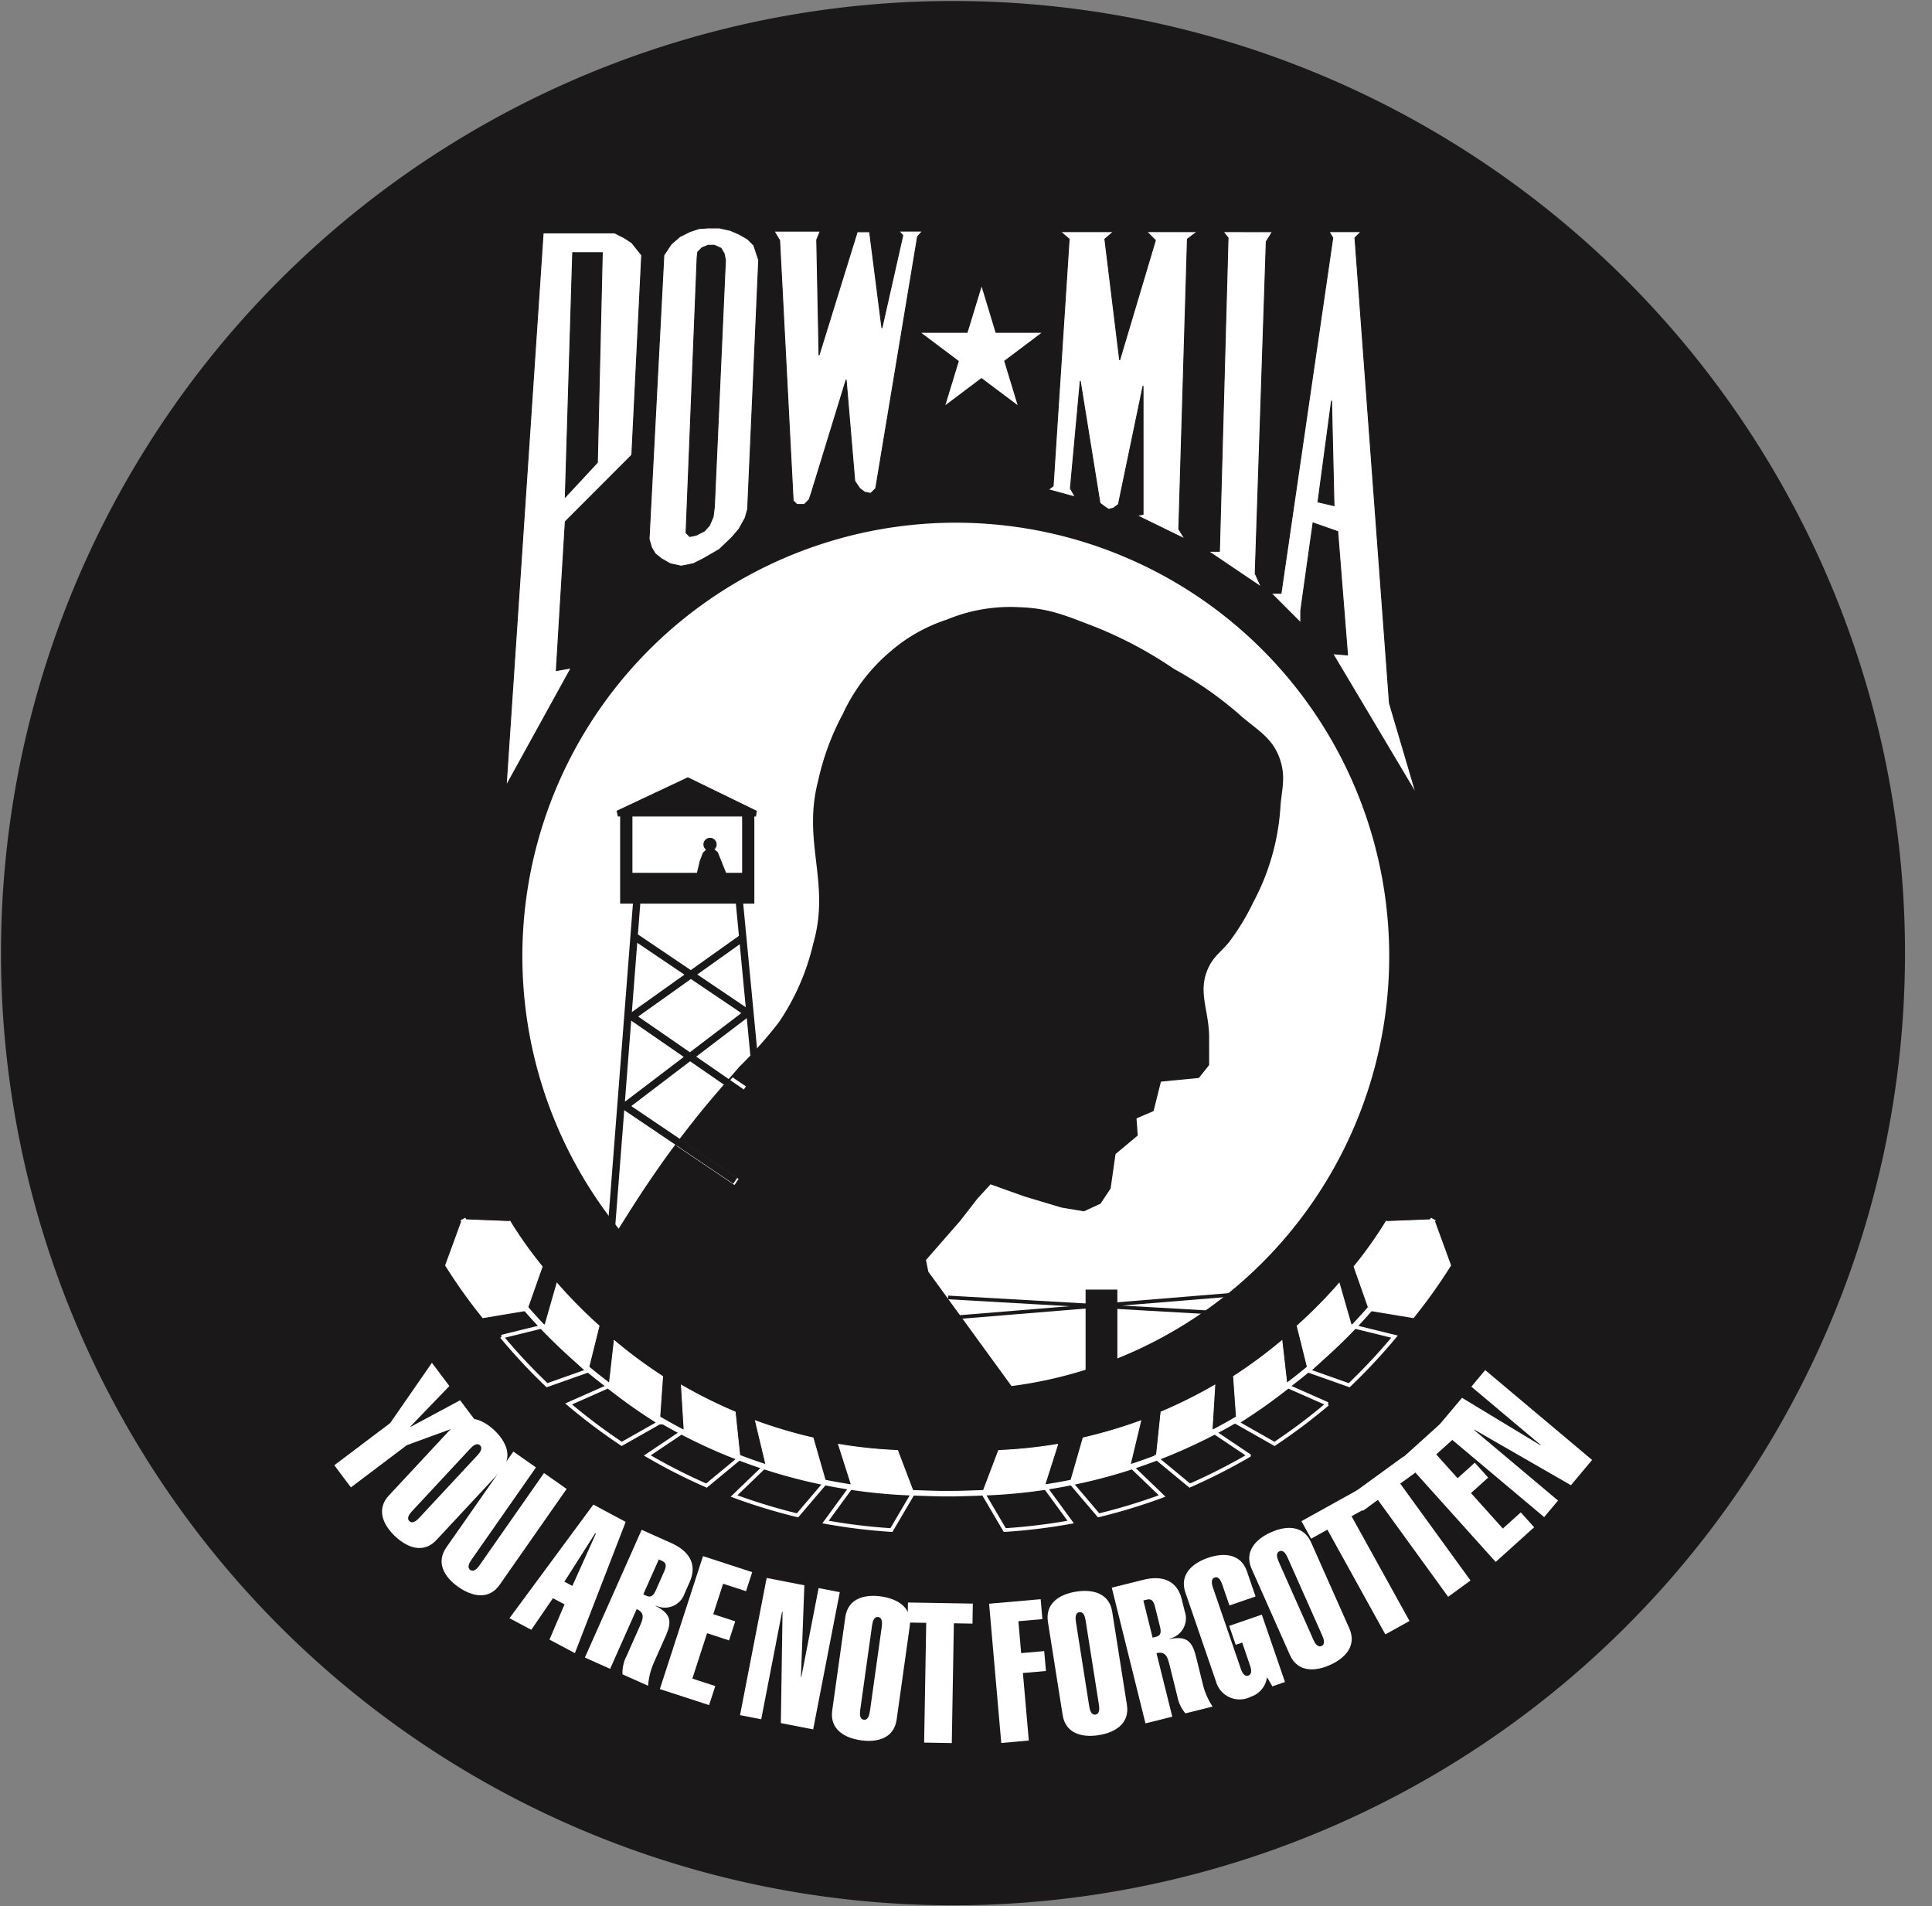 <?xml version="1.0" encoding="UTF-8"?> <svg xmlns="http://www.w3.org/2000/svg" xmlns:xlink="http://www.w3.org/1999/xlink" id="Group_63" data-name="Group 63" width="174.634" height="172.285" viewBox="0 0 174.634 172.285"><rect x="0" y="0" width="174.634" height="172.285" fill="#808080" stroke="none"/><defs><clipPath id="clip-path"><rect id="Rectangle_51" data-name="Rectangle 51" width="174.634" height="172.285" fill="none"></rect></clipPath><clipPath id="clip-path-2"><path id="Path_164" data-name="Path 164" d="M2.263,86.051A85.79,85.79,0,1,0,88.053.261a85.789,85.789,0,0,0-85.79,85.79" transform="translate(-2.263 -0.261)" fill="none"></path></clipPath></defs><g id="Group_60" data-name="Group 60" transform="translate(0 0)"><g id="Group_59" data-name="Group 59" clip-path="url(#clip-path)"><path id="Path_66" data-name="Path 66" d="M171.842,86.051A85.791,85.791,0,1,1,86.052.261a85.79,85.79,0,0,1,85.79,85.79" transform="translate(0.091 0.091)" fill="#1a1818"></path><path id="Path_67" data-name="Path 67" d="M171.842,86.051A85.791,85.791,0,1,1,86.052.261,85.79,85.79,0,0,1,171.842,86.051Z" transform="translate(0.091 0.091)" fill="none" stroke="#1a1818" stroke-width="0.522"></path></g></g><g id="Group_62" data-name="Group 62" transform="translate(3.053 0.352)"><g id="Group_61" data-name="Group 61" clip-path="url(#clip-path-2)"><path id="Path_68" data-name="Path 68" d="M41.4,97.131a38.2,38.2,0,0,0,35.539,14.011L69.384,100.75l-.224-1.114,3.118-3.57,1.561-2.009,1.224-1.337,3.118,1.114,3.34,1,2.006.335,1.448-.669.89-1.338.444-3.123,2-1.673L88.2,86.808l1.561-.669.665-2.676,3.455-.335.889-1.116V79.558c0-2.523-1.128-4.214,0-6.47.553-1.1,1.286-1.448,2-2.453a20.918,20.918,0,0,0,2.006-3.347,20.924,20.924,0,0,0,2.449-8.7c.134-1.561.461-2.519,0-4.016-.652-2.118-2.145-2.749-3.785-4.237a32.582,32.582,0,0,0-5.791-4.016,36.86,36.86,0,0,0-7.126-3.792c-2.6-.989-4.124-1.7-6.9-1.785a14.837,14.837,0,0,0-6.459,1.116,14.666,14.666,0,0,0-5.122,2.9,16.266,16.266,0,0,0-4.232,5.578,23.106,23.106,0,0,0-2.226,6.022c-1.457,5.557,1.144,9.2-.447,14.723a21.23,21.23,0,0,1-3.118,7.139,39.6,39.6,0,0,1-3.563,4.015c-1.859,2.145-2.935,3.333-4.676,5.577-1.452,1.87-2.238,2.95-3.565,4.909-1.144,1.688-2.813,4.41-2.813,4.41" transform="translate(11.399 13.864)" fill="#1a1818" fill-rule="evenodd"></path><path id="Path_69" data-name="Path 69" d="M41.4,97.131a38.2,38.2,0,0,0,35.539,14.011L69.384,100.75l-.224-1.114,3.118-3.57,1.561-2.009,1.224-1.337,3.118,1.114,3.34,1,2.006.335,1.448-.669.89-1.338.444-3.123,2-1.673L88.2,86.808l1.561-.669.665-2.676,3.455-.335.889-1.116V79.558c0-2.523-1.128-4.214,0-6.47.553-1.1,1.286-1.448,2-2.453a20.918,20.918,0,0,0,2.006-3.347,20.924,20.924,0,0,0,2.449-8.7c.134-1.561.461-2.519,0-4.016-.652-2.118-2.145-2.749-3.785-4.237a32.582,32.582,0,0,0-5.791-4.016,36.86,36.86,0,0,0-7.126-3.792c-2.6-.989-4.124-1.7-6.9-1.785a14.837,14.837,0,0,0-6.459,1.116,14.666,14.666,0,0,0-5.122,2.9,16.266,16.266,0,0,0-4.232,5.578,23.106,23.106,0,0,0-2.226,6.022c-1.457,5.557,1.144,9.2-.447,14.723a21.23,21.23,0,0,1-3.118,7.139,39.6,39.6,0,0,1-3.563,4.015c-1.859,2.145-2.935,3.333-4.676,5.577-1.452,1.87-2.238,2.95-3.565,4.909C43.073,94.408,41.4,97.131,41.4,97.131Z" transform="translate(11.399 13.864)" fill="none" stroke="#1a1818" stroke-width="0.33"></path><path id="Path_70" data-name="Path 70" d="M41.757,76.223,52,83.138m-9.577-15.28,10.245,6.915" transform="translate(11.522 23.333)" fill="none" stroke="#fff" stroke-width="0.661"></path><path id="Path_71" data-name="Path 71" d="M43.75,99.045a39.26,39.26,0,1,1,35.461,14.172l-6.374-8.762-1.186-1.63-.223-1.114,3.119-3.57,1.558-2.009L77.33,94.8l3.119,1.114,3.34,1,2,.335,1.446-.669.892-1.338.445-3.123,2-1.673-.112-1.562,1.559-.669.668-2.676,3.452-.335.89-1.116V81.633c0-2.523-1.128-4.213,0-6.47.553-1.1,1.287-1.448,2-2.453a20.843,20.843,0,0,0,2-3.347,20.928,20.928,0,0,0,2.451-8.7c.131-1.561.46-2.519,0-4.015-.653-2.119-2.145-2.751-3.787-4.239a32.691,32.691,0,0,0-5.79-4.016A36.91,36.91,0,0,0,86.8,44.6c-2.6-.989-4.124-1.7-6.9-1.783a14.82,14.82,0,0,0-6.458,1.114,14.666,14.666,0,0,0-5.122,2.9A16.245,16.245,0,0,0,64.08,52.41a23.152,23.152,0,0,0-2.229,6.023c-1.454,5.555,1.145,9.2-.444,14.722a21.284,21.284,0,0,1-3.118,7.139,39.635,39.635,0,0,1-3.564,4.015c-1.859,2.146-2.937,3.335-4.676,5.577-1.45,1.87-2.234,2.953-3.564,4.909-1.109,1.628-2.736,4.249-2.736,4.249" transform="translate(9.13 11.789)" fill="#fff" fill-rule="evenodd"></path><path id="Path_72" data-name="Path 72" d="M43.75,99.045a39.26,39.26,0,1,1,35.461,14.172l-6.374-8.762-1.186-1.63-.223-1.114,3.119-3.57,1.558-2.009L77.33,94.8l3.119,1.114,3.34,1,2,.335,1.446-.669.892-1.338.445-3.123,2-1.673-.112-1.562,1.559-.669.668-2.676,3.452-.335.89-1.116V81.633c0-2.523-1.128-4.213,0-6.47.553-1.1,1.287-1.448,2-2.453a20.843,20.843,0,0,0,2-3.347,20.928,20.928,0,0,0,2.451-8.7c.131-1.561.46-2.519,0-4.015-.653-2.119-2.145-2.751-3.787-4.239a32.691,32.691,0,0,0-5.79-4.016A36.91,36.91,0,0,0,86.8,44.6c-2.6-.989-4.124-1.7-6.9-1.783a14.82,14.82,0,0,0-6.458,1.114,14.666,14.666,0,0,0-5.122,2.9A16.245,16.245,0,0,0,64.08,52.41a23.152,23.152,0,0,0-2.229,6.023c-1.454,5.555,1.145,9.2-.444,14.722a21.284,21.284,0,0,1-3.118,7.139,39.635,39.635,0,0,1-3.564,4.015c-1.859,2.146-2.937,3.335-4.676,5.577-1.45,1.87-2.234,2.953-3.564,4.909C45.377,96.423,43.75,99.045,43.75,99.045Z" transform="translate(9.13 11.789)" fill="none" stroke="#1a1818" stroke-width="0.165"></path><line id="Line_11" data-name="Line 11" x2="1.448" y2="15.169" transform="translate(63.746 80.818)" fill="none" stroke="#1a1818" stroke-width="0.661"></line><path id="Path_73" data-name="Path 73" d="M64.066,29.395l3-9.82,2.983,9.82-7.993-6h9.977Z" transform="translate(18.608 6.48)" fill="#fff"></path><path id="Path_74" data-name="Path 74" d="M64.066,29.395l3-9.82,2.983,9.82-7.993-6h9.977Z" transform="translate(18.608 6.48)" fill="none" stroke="#fff" stroke-width="0.297"></path><path id="Path_75" data-name="Path 75" d="M71.347,15.522l.78.669L70.68,38.5l-.447.335,2.45.669-.445-.781.892-9.7L74.91,40.059l.445.335.335.224.445-.112.445-.335,2.227-10.707v11.6l-.557.113,4.343,2.118-.556-.892.78-26.212.89-.669H79.142l.78.781-3.23,10.819L75.355,16.191l.78-.669Z" transform="translate(21.461 5.065)" fill="#fff"></path><path id="Path_76" data-name="Path 76" d="M71.347,15.522l.78.669L70.68,38.5l-.447.335,2.45.669-.445-.781.892-9.7L74.91,40.059l.445.335.335.224.445-.112.445-.335,2.227-10.707v11.6l-.557.113,4.343,2.118-.556-.892.78-26.212.89-.669H79.142l.78.781-3.23,10.819L75.355,16.191l.78-.669Z" transform="translate(21.461 5.065)" fill="none" stroke="#1a1818" stroke-width="0.083"></path><path id="Path_77" data-name="Path 77" d="M82.3,15.522l.445.557-.78,28.331h-1l4.789,3.235L85.2,46.417l1-30,.557-.892Z" transform="translate(25.206 5.065)" fill="#fff"></path><path id="Path_78" data-name="Path 78" d="M82.3,15.522l.445.557-.78,28.331h-1l4.789,3.235L85.2,46.417l1-30,.557-.892Z" transform="translate(25.206 5.065)" fill="none" stroke="#1a1818" stroke-width="0.083"></path><path id="Path_79" data-name="Path 79" d="M90.407,15.522l.335.557L86.065,48.2h-.892l2.674,2.676V49.764l1.113-7.92,2.227.781.89,11.154-1.336-.111,7.542,12.665-2.42-8.2L92.746,16.079l.556-.557Z" transform="translate(26.675 5.065)" fill="#fff"></path><path id="Path_80" data-name="Path 80" d="M90.407,15.522l.335.557L86.065,48.2h-.892l2.674,2.676V49.764l1.113-7.92,2.227.781.89,11.154-1.336-.111,7.542,12.665-2.42-8.2L92.746,16.079l.556-.557Z" transform="translate(26.675 5.065)" fill="none" stroke="#1a1818" stroke-width="0.083"></path><path id="Path_81" data-name="Path 81" d="M74.141,101.848Zm-7.854,4.54q-.83.028-1.666.028m42.337-24.683a48.715,48.715,0,0,1-35.042,24.14" transform="translate(19.502 28.175)" fill="none" stroke="#1a1818" stroke-width="0.075"></path><path id="Path_82" data-name="Path 82" d="M90.724,85.95l1.336,3.792c1.151-1.523,4.846-6.42,5.79-8.031l-4.231.167a36.936,36.936,0,0,1-2.9,4.071" transform="translate(28.613 28.168)" fill="#fff"></path><path id="Path_83" data-name="Path 83" d="M90.724,85.95l1.336,3.792c1.151-1.523,4.846-6.42,5.79-8.031l-4.231.167A36.936,36.936,0,0,1,90.724,85.95Z" transform="translate(28.613 28.168)" fill="none" stroke="#fff" stroke-width="0.075"></path><path id="Path_84" data-name="Path 84" d="M71.485,99.627l2.307,3.157a51.8,51.8,0,0,1-5.957.726l-1.978-3.367A49.063,49.063,0,0,0,71.485,99.627Z" transform="translate(19.933 34.421)" fill="none" stroke="#fff" stroke-width="0.33"></path><path id="Path_85" data-name="Path 85" d="M67.291,97.317l-1.472,3.877a48.416,48.416,0,0,0,5.592-.587l1.225-3.849a42.452,42.452,0,0,1-5.345.558" transform="translate(19.92 33.42)" fill="#fff"></path><path id="Path_86" data-name="Path 86" d="M67.291,97.317l-1.472,3.877a48.416,48.416,0,0,0,5.592-.587l1.225-3.849A42.452,42.452,0,0,1,67.291,97.317Z" transform="translate(19.92 33.42)" fill="none" stroke="#fff" stroke-width="0.075"></path><path id="Path_87" data-name="Path 87" d="M77.19,98.214l2.819,2.709a52.211,52.211,0,0,1-5.742,1.75L71.737,99.7A49.409,49.409,0,0,0,77.19,98.214Z" transform="translate(21.986 33.928)" fill="none" stroke="#fff" stroke-width="0.33"></path><path id="Path_88" data-name="Path 88" d="M72.877,96.73,71.7,100.816a48.547,48.547,0,0,0,5.407-1.55l.978-4.081a43.626,43.626,0,0,1-5.213,1.545" transform="translate(21.975 32.871)" fill="#fff"></path><path id="Path_89" data-name="Path 89" d="M72.877,96.73,71.7,100.816a48.547,48.547,0,0,0,5.407-1.55l.978-4.081A43.626,43.626,0,0,1,72.877,96.73Z" transform="translate(21.975 32.871)" fill="none" stroke="#fff" stroke-width="0.075"></path><path id="Path_90" data-name="Path 90" d="M82.6,95.893l3.246,2.177a52.367,52.367,0,0,1-5.35,2.722l-3.008-2.486A49.2,49.2,0,0,0,82.6,95.893Z" transform="translate(23.992 33.118)" fill="none" stroke="#fff" stroke-width="0.33"></path><path id="Path_91" data-name="Path 91" d="M77.906,95.223l-.445,4.229a48.7,48.7,0,0,0,5.055-2.467l.256-4.189a43.5,43.5,0,0,1-4.866,2.427" transform="translate(23.984 32.037)" fill="#fff"></path><path id="Path_92" data-name="Path 92" d="M77.906,95.223l-.445,4.229a48.7,48.7,0,0,0,5.055-2.467l.256-4.189A43.5,43.5,0,0,1,77.906,95.223Z" transform="translate(23.984 32.037)" fill="none" stroke="#fff" stroke-width="0.075"></path><path id="Path_93" data-name="Path 93" d="M87.5,92.885l3.575,1.58a52.233,52.233,0,0,1-4.8,3.61l-3.394-1.924A49.417,49.417,0,0,0,87.5,92.885Z" transform="translate(25.877 32.068)" fill="none" stroke="#fff" stroke-width="0.33"></path><path id="Path_94" data-name="Path 94" d="M82.652,93.049l.3,4.241A48.5,48.5,0,0,0,87.5,93.983l-.474-4.17a43.66,43.66,0,0,1-4.371,3.236" transform="translate(25.795 30.996)" fill="#fff"></path><path id="Path_95" data-name="Path 95" d="M82.652,93.049l.3,4.241A48.5,48.5,0,0,0,87.5,93.983l-.474-4.17A43.66,43.66,0,0,1,82.652,93.049Z" transform="translate(25.795 30.996)" fill="none" stroke="#fff" stroke-width="0.075"></path><path id="Path_96" data-name="Path 96" d="M91.657,88.854l3.795.934a52.421,52.421,0,0,1-4.1,4.39l-3.676-1.3A49.224,49.224,0,0,0,91.657,88.854Z" transform="translate(27.549 30.661)" fill="none" stroke="#fff" stroke-width="0.33"></path><path id="Path_97" data-name="Path 97" d="M86.912,89.825l1.027,4.125a48.809,48.809,0,0,0,3.907-4.05l-1.128-3.931a43.421,43.421,0,0,1-3.806,3.856" transform="translate(27.282 29.654)" fill="#fff"></path><path id="Path_98" data-name="Path 98" d="M86.912,89.825l1.027,4.125a48.809,48.809,0,0,0,3.907-4.05l-1.128-3.931A43.421,43.421,0,0,1,86.912,89.825Z" transform="translate(27.282 29.654)" fill="none" stroke="#fff" stroke-width="0.075"></path><path id="Path_99" data-name="Path 99" d="M97.607,81.835l1.448,3.959a48.531,48.531,0,0,1-3.34,4.685l-3.974-.661c1.149-1.523,4.921-6.373,5.867-7.984" transform="translate(28.967 28.211)" fill="#fff"></path><path id="Path_100" data-name="Path 100" d="M97.607,81.835l1.448,3.959a48.531,48.531,0,0,1-3.34,4.685l-3.974-.661C92.889,88.3,96.661,83.446,97.607,81.835Z" transform="translate(28.967 28.211)" fill="none" stroke="#fff" stroke-width="0.165"></path><path id="Path_101" data-name="Path 101" d="M107.272,81.671A48.544,48.544,0,0,1,66.555,106.41c-.554.019-2.142.077-2.7.077" transform="translate(19.235 28.154)" fill="none" stroke="#fff" stroke-width="0.496"></path><path id="Path_102" data-name="Path 102" d="M38.172,85.95l-1.336,3.792c-1.149-1.523-4.846-6.42-5.791-8.031l4.232.167a37.115,37.115,0,0,0,2.9,4.071" transform="translate(7.783 28.168)" fill="#fff"></path><path id="Path_103" data-name="Path 103" d="M38.172,85.95l-1.336,3.792c-1.149-1.523-4.846-6.42-5.791-8.031l4.232.167A37.115,37.115,0,0,0,38.172,85.95Z" transform="translate(7.783 28.168)" fill="none" stroke="#fff" stroke-width="0.075"></path><path id="Path_104" data-name="Path 104" d="M57.62,99.627l-2.307,3.157a51.8,51.8,0,0,0,5.957.726l1.978-3.367A49.063,49.063,0,0,1,57.62,99.627Z" transform="translate(16.253 34.421)" fill="none" stroke="#fff" stroke-width="0.33"></path><path id="Path_105" data-name="Path 105" d="M61.525,97.317,63,101.195a48.416,48.416,0,0,1-5.592-.587L56.18,96.759a42.452,42.452,0,0,0,5.345.558" transform="translate(16.556 33.42)" fill="#fff"></path><path id="Path_106" data-name="Path 106" d="M61.525,97.317,63,101.195a48.416,48.416,0,0,1-5.592-.587L56.18,96.759A42.452,42.452,0,0,0,61.525,97.317Z" transform="translate(16.556 33.42)" fill="none" stroke="#fff" stroke-width="0.075"></path><path id="Path_107" data-name="Path 107" d="M52,98.214l-2.819,2.709a52.3,52.3,0,0,0,5.741,1.75L57.455,99.7A49.328,49.328,0,0,1,52,98.214Z" transform="translate(14.114 33.928)" fill="none" stroke="#fff" stroke-width="0.33"></path><path id="Path_108" data-name="Path 108" d="M55.826,96.73,57,100.816a48.774,48.774,0,0,1-5.406-1.55l-.977-4.081a43.6,43.6,0,0,0,5.211,1.545" transform="translate(14.613 32.871)" fill="#fff"></path><path id="Path_109" data-name="Path 109" d="M55.826,96.73,57,100.816a48.774,48.774,0,0,1-5.406-1.55l-.977-4.081A43.6,43.6,0,0,0,55.826,96.73Z" transform="translate(14.613 32.871)" fill="none" stroke="#fff" stroke-width="0.075"></path><path id="Path_110" data-name="Path 110" d="M46.618,95.893,43.372,98.07a52.507,52.507,0,0,0,5.35,2.722l3.008-2.486A49.064,49.064,0,0,1,46.618,95.893Z" transform="translate(12.085 33.118)" fill="none" stroke="#fff" stroke-width="0.33"></path><path id="Path_111" data-name="Path 111" d="M50.519,95.223l.445,4.229a48.832,48.832,0,0,1-5.055-2.467L45.654,92.8a43.478,43.478,0,0,0,4.865,2.427" transform="translate(12.882 32.037)" fill="#fff"></path><path id="Path_112" data-name="Path 112" d="M50.519,95.223l.445,4.229a48.832,48.832,0,0,1-5.055-2.467L45.654,92.8A43.478,43.478,0,0,0,50.519,95.223Z" transform="translate(12.882 32.037)" fill="none" stroke="#fff" stroke-width="0.075"></path><path id="Path_113" data-name="Path 113" d="M41.67,92.885,38.1,94.465a52.213,52.213,0,0,0,4.8,3.61l3.4-1.924A49.438,49.438,0,0,1,41.67,92.885Z" transform="translate(10.244 32.068)" fill="none" stroke="#fff" stroke-width="0.33"></path><path id="Path_114" data-name="Path 114" d="M45.654,93.049l-.3,4.241a48.519,48.519,0,0,1-4.55-3.308l.475-4.17a43.661,43.661,0,0,0,4.371,3.236" transform="translate(11.19 30.996)" fill="#fff"></path><path id="Path_115" data-name="Path 115" d="M45.654,93.049l-.3,4.241a48.519,48.519,0,0,1-4.55-3.308l.475-4.17A43.661,43.661,0,0,0,45.654,93.049Z" transform="translate(11.19 30.996)" fill="none" stroke="#fff" stroke-width="0.075"></path><path id="Path_116" data-name="Path 116" d="M37.406,88.854l-3.793.934a52.179,52.179,0,0,0,4.1,4.39l3.677-1.3A49.026,49.026,0,0,1,37.406,88.854Z" transform="translate(8.679 30.661)" fill="none" stroke="#fff" stroke-width="0.33"></path><path id="Path_117" data-name="Path 117" d="M41.417,89.825,40.391,93.95a48.377,48.377,0,0,1-3.907-4.05l1.126-3.931a43.623,43.623,0,0,0,3.807,3.856" transform="translate(9.681 29.654)" fill="#fff"></path><path id="Path_118" data-name="Path 118" d="M41.417,89.825,40.391,93.95a48.377,48.377,0,0,1-3.907-4.05l1.126-3.931A43.623,43.623,0,0,0,41.417,89.825Z" transform="translate(9.681 29.654)" fill="none" stroke="#fff" stroke-width="0.075"></path><path id="Path_119" data-name="Path 119" d="M31.338,81.835,29.89,85.794a48.3,48.3,0,0,0,3.34,4.685l3.974-.661c-1.149-1.523-4.923-6.373-5.867-7.984" transform="translate(7.38 28.211)" fill="#fff"></path><path id="Path_120" data-name="Path 120" d="M31.338,81.835,29.89,85.794a48.3,48.3,0,0,0,3.34,4.685l3.974-.661C36.055,88.3,32.282,83.446,31.338,81.835Z" transform="translate(7.38 28.211)" fill="none" stroke="#fff" stroke-width="0.165"></path><path id="Path_121" data-name="Path 121" d="M31.013,81.671A48.544,48.544,0,0,0,71.73,106.41c.554.019,2.141.077,2.7.077m-.335,0h1.448" transform="translate(7.772 28.154)" fill="none" stroke="#fff" stroke-width="0.496"></path><path id="Path_122" data-name="Path 122" d="M41.674,54.712v7.695h11.8V54.712H52.7v5.242H42.454V54.712Z" transform="translate(11.493 18.744)" fill="#1a1818"></path><path id="Path_123" data-name="Path 123" d="M41.674,54.712v7.695h11.8V54.712H52.7v5.242H42.454V54.712Z" transform="translate(11.493 18.744)" fill="none" stroke="#1a1818" stroke-width="0.33"></path><path id="Path_124" data-name="Path 124" d="M41.456,55.565H53.871l.057-.447-6.181-3.011-6.4,3.011Z" transform="translate(11.377 17.835)" fill="#1a1818"></path><path id="Path_125" data-name="Path 125" d="M41.456,55.565H53.871l.057-.447-6.181-3.011-6.4,3.011Z" transform="translate(11.377 17.835)" fill="none" stroke="#1a1818" stroke-width="0.083"></path><path id="Path_126" data-name="Path 126" d="M43.27,60.417,40.931,90.531M43.046,63.54l10.245,6.915m-.445-6.8L42.824,70.79l11.469,7.92m-1-8.255L42.156,78.932" transform="translate(11.233 20.735)" fill="none" stroke="#1a1818" stroke-width="0.661"></path><path id="Path_127" data-name="Path 127" d="M47.163,56.716a.556.556,0,1,1,.557.557.557.557,0,0,1-.557-.557" transform="translate(13.409 19.249)" fill="#1a1818"></path><path id="Path_128" data-name="Path 128" d="M47.163,56.716a.556.556,0,1,1,.557.557A.557.557,0,0,1,47.163,56.716Z" transform="translate(13.409 19.249)" fill="none" stroke="#1a1818" stroke-width="0.083"></path><path id="Path_129" data-name="Path 129" d="M48.546,57.254l.78,1.952H46.709l.279-1.171.278-.726.612-.612Z" transform="translate(13.25 19.437)" fill="#1a1818"></path><path id="Path_130" data-name="Path 130" d="M48.546,57.254l.78,1.952H46.709l.279-1.171.278-.726.612-.612Z" transform="translate(13.25 19.437)" fill="none" stroke="#1a1818" stroke-width="0.083"></path><line id="Line_12" data-name="Line 12" x2="10.245" y2="6.915" transform="translate(53.166 99.445)" fill="none" stroke="#1a1818" stroke-width="0.661"></line><path id="Path_131" data-name="Path 131" d="M63.526,86.978,86.91,88.316m-22.494.447,24.5-2.007" transform="translate(19.12 29.928)" fill="none" stroke="#1a1818" stroke-width="0.33"></path><path id="Path_132" data-name="Path 132" d="M74.33,93.116l1.225-.335V86.424H72.77v7.25Z" transform="translate(22.346 29.813)" fill="#1a1818"></path><path id="Path_133" data-name="Path 133" d="M74.33,93.116l1.225-.335V86.424H72.77v7.25Z" transform="translate(22.346 29.813)" fill="none" stroke="#1a1818" stroke-width="0.083"></path><path id="Path_134" data-name="Path 134" d="M22.4,100.559l1.5,2,5.049-3.812,6.175-2.261-1.354-1.8-4.472,2.4-.022-.028L32.8,93.4l-1.578-2.1-3.775,5.449Z" transform="translate(4.766 31.514)" fill="#fff"></path><path id="Path_135" data-name="Path 135" d="M26.215,101.989c-1.148,1.233-.548,2.643.58,3.7s2.573,1.554,3.721.321l5.8-6.228c1.148-1.233.546-2.643-.581-3.7s-2.573-1.554-3.721-.322ZM28.967,104c-.241.26-.607.573-.892.308s0-.653.244-.912l5.242-5.634c.243-.259.607-.573.892-.306s0,.653-.243.912Z" transform="translate(5.881 32.819)" fill="#fff" fill-rule="evenodd"></path><path id="Path_136" data-name="Path 136" d="M40.891,100.624l-2.046-1.435-5.822,8.329c-.2.291-.521.653-.84.429s-.088-.648.116-.938l5.821-8.329-2.046-1.434-6.056,8.662c-.965,1.381-.174,2.694,1.089,3.579s2.764,1.182,3.73-.2Z" transform="translate(7.274 33.59)" fill="#fff"></path><path id="Path_137" data-name="Path 137" d="M39.1,107.767l2.788-4.383.062.032L39.82,108.15Zm-4.964,3.3,1.971,1.05,1.957-2.856,1.048.557L37.75,113l2.3,1.225,4.591-11.863L41.717,100.8Z" transform="translate(8.862 34.83)" fill="#fff" fill-rule="evenodd"></path><path id="Path_138" data-name="Path 138" d="M41.471,115.052l2.4-5.4c.808.36.556.928.24,1.64l-1.168,2.627a3.257,3.257,0,0,0-.355,1.628l2.314,1.032a6.319,6.319,0,0,1,.569-2.194l1.016-2.287c.583-1.313.5-2.009-.9-2.732l.015-.032a1.879,1.879,0,0,0,2.6-1.094l.453-1.021c.786-1.766-.241-2.9-1.649-3.532l-2.686-1.2-5.13,11.542Zm4.4-9.888.275.123c.372.166.455.415.209.967l-.755,1.7c-.246.55-.486.657-.859.491l-.274-.123Z" transform="translate(10.626 35.421)" fill="#fff" fill-rule="evenodd"></path><path id="Path_139" data-name="Path 139" d="M48.662,117.715l.559-1.721-2.072-.675,1.33-4.1,1.987.648.558-1.721-1.988-.648.893-2.751L52,107.42l.559-1.721-4.448-1.448-3.9,12.016Z" transform="translate(12.38 36.035)" fill="#fff"></path><path id="Path_140" data-name="Path 140" d="M51.5,118.487l1.886-9.72.042-.028-.154,10.093,2.921.569L58.6,107l-1.913-.372-1.562,8.047-.035-.007.309-8.29-3.408-.665-2.407,12.4Z" transform="translate(14.254 36.545)" fill="#fff"></path><path id="Path_141" data-name="Path 141" d="M55.768,117.274c-.233,1.669,1.066,2.48,2.591,2.694s3-.205,3.234-1.875l1.183-8.434c.235-1.669-1.066-2.478-2.591-2.694s-3,.205-3.234,1.874Zm3.408.067c-.049.351-.169.819-.554.765s-.372-.537-.322-.889l1.07-7.625c.05-.352.169-.82.554-.765s.372.536.322.888Z" transform="translate(16.403 36.964)" fill="#fff" fill-rule="evenodd"></path><path id="Path_142" data-name="Path 142" d="M64.994,109.238l1.682.03.032-1.809-5.864-.1-.031,1.81,1.682.03-.188,10.822,2.5.043Z" transform="translate(18.173 37.118)" fill="#fff"></path><path id="Path_143" data-name="Path 143" d="M69.862,119.909l-.533-6.1,2.083-.182-.158-1.8-2.083.183-.251-2.882,2.171-.19-.158-1.8-4.66.409,1.1,12.586Z" transform="translate(20.079 37.041)" fill="#fff"></path><path id="Path_144" data-name="Path 144" d="M71.554,117.8c.263,1.665,1.743,2.059,3.265,1.817s2.807-1.074,2.544-2.739l-1.33-8.414c-.264-1.665-1.743-2.059-3.265-1.817s-2.807,1.074-2.544,2.74Zm3.278-.934c.055.349.078.832-.308.893s-.511-.4-.568-.754l-1.2-7.607c-.055-.349-.078-.832.308-.893s.513.4.567.755Z" transform="translate(21.446 36.848)" fill="#fff" fill-rule="evenodd"></path><path id="Path_145" data-name="Path 145" d="M79.964,118.245l-1.427-5.735c.859-.214,1.009.389,1.2,1.145l.693,2.791a3.25,3.25,0,0,0,.722,1.5l2.458-.614a6.3,6.3,0,0,1-.9-2.079l-.6-2.428c-.347-1.395-.836-1.894-2.388-1.6l-.008-.034a1.884,1.884,0,0,0,1.376-2.466l-.27-1.085c-.467-1.876-1.975-2.14-3.47-1.766l-2.855.712L77.54,118.85Zm-2.614-10.5.293-.073c.4-.1.614.049.76.634l.449,1.808c.147.584.022.818-.374.916l-.293.073Z" transform="translate(22.946 36.552)" fill="#fff" fill-rule="evenodd"></path><path id="Path_146" data-name="Path 146" d="M87.324,116.049l1.139-.394-2.094-6.09-2.948,1.017.588,1.711.587-.2.7,2.048c.116.336.221.805-.147.932s-.575-.308-.689-.643l-2.5-7.282c-.115-.336-.221-.805.148-.934s.573.31.689.645l.646,1.879,2.361-.815-.778-2.265c-.548-1.593-2.072-1.724-3.53-1.222s-2.578,1.546-2.03,3.141l2.768,8.054a2.213,2.213,0,0,0,3.128,1.36,2.154,2.154,0,0,0,1.468-1.725l.034-.012Z" transform="translate(24.634 36.008)" fill="#fff"></path><path id="Path_147" data-name="Path 147" d="M87.379,113.842c.684,1.539,2.215,1.537,3.622.909s2.435-1.766,1.75-3.306l-3.458-7.781c-.685-1.539-2.215-1.537-3.623-.909s-2.435,1.766-1.75,3.305Zm2.925-1.752c.144.324.29.784-.066.942s-.6-.256-.743-.58l-3.127-7.035c-.143-.325-.29-.784.066-.943s.6.256.743.581Z" transform="translate(26.162 35.375)" fill="#fff" fill-rule="evenodd"></path><path id="Path_148" data-name="Path 148" d="M91.731,102.2l1.473-.816L92.329,99.8,87.2,102.646l.876,1.584,1.472-.818,5.238,9.468,2.185-1.214Z" transform="translate(27.383 34.481)" fill="#fff"></path><path id="Path_149" data-name="Path 149" d="M94.971,100.029l1.363-.99L95.27,97.574l-4.743,3.452,1.062,1.465,1.361-.992,6.351,8.758,2.022-1.472Z" transform="translate(28.544 33.704)" fill="#fff"></path><path id="Path_150" data-name="Path 150" d="M105.876,104.746l-1.209-1.345-1.619,1.461-2.882-3.205,1.554-1.4-1.209-1.345-1.554,1.4-1.932-2.149,1.619-1.46-1.209-1.346-3.475,3.135,8.44,9.389Z" transform="translate(29.743 32.931)" fill="#fff"></path><path id="Path_151" data-name="Path 151" d="M107.218,103.58l-7.572-6.365,0-.05,8.738,5.028,1.913-2.283-9.663-8.123-1.252,1.5,6.27,5.269-.023.027-7.089-4.29L96.3,96.955l9.662,8.12Z" transform="translate(30.56 31.685)" fill="#fff"></path><path id="Path_152" data-name="Path 152" d="M88.31,35.994l1.448.335-.223-9.48Z" transform="translate(27.77 9.019)" fill="#1a1818"></path><path id="Path_153" data-name="Path 153" d="M88.31,35.994l1.448.335-.223-9.48Z" transform="translate(27.77 9.019)" fill="none" stroke="#1a1818" stroke-width="0.083"></path><path id="Path_154" data-name="Path 154" d="M46.164,17.612l-.89-1.116L44.6,16.05l-.89-.447H37.257l-3.342,49.97,5.872-10.647-1.341.229L39.26,41.7l6.014-6.023Z" transform="translate(8.785 5.094)" fill="#fff"></path><path id="Path_155" data-name="Path 155" d="M46.164,17.612l-.89-1.116L44.6,16.05l-.89-.447H37.257l-3.342,49.97,5.872-10.647-1.341.229L39.26,41.7l6.014-6.023Z" transform="translate(8.785 5.094)" fill="none" stroke="#1a1818" stroke-width="0.083"></path><path id="Path_156" data-name="Path 156" d="M38.546,16.927l-.669,22.085,2.9-3.123.445-18.962Z" transform="translate(10.167 5.556)" fill="#1a1818"></path><path id="Path_157" data-name="Path 157" d="M38.546,16.927l-.669,22.085,2.9-3.123.445-18.962Z" transform="translate(10.167 5.556)" fill="none" stroke="#1a1818" stroke-width="0.083"></path><path id="Path_158" data-name="Path 158" d="M44.827,17.727,43.49,43.381l.224.781.333.557.557.447.78.447,1,.223,1.114-.223.89-.447,1.448-.836,1.113-1.06.669-.78.557-1L52.4,40.7l1-22.53-.223-.67-.224-.669-.556-.557-.78-.447-.78-.335-1-.223h-1L48,15.329l-.835.279-.89.445-.78.67Z" transform="translate(12.126 4.979)" fill="#fff"></path><path id="Path_159" data-name="Path 159" d="M44.827,17.727,43.49,43.381l.224.781.333.557.557.447.78.447,1,.223,1.114-.223.89-.447,1.448-.836,1.113-1.06.669-.78.557-1L52.4,40.7l1-22.53-.223-.67-.224-.669-.556-.557-.78-.447-.78-.335-1-.223h-1L48,15.329l-.835.279-.89.445-.78.67Z" transform="translate(12.126 4.979)" fill="none" stroke="#1a1818" stroke-width="0.083"></path><path id="Path_160" data-name="Path 160" d="M48.082,41.75l.335-.781.111-.892,1-22.308-.111-.559-.279-.5-.612-.278H47.97l-.556.223-.39.391-.055.5-1,24.873.333.335.557-.111.78-.391Z" transform="translate(12.991 5.383)" fill="#1a1818"></path><path id="Path_161" data-name="Path 161" d="M48.082,41.75l.335-.781.111-.892,1-22.308-.111-.559-.279-.5-.612-.278H47.97l-.556.223-.39.391-.055.5-1,24.873.333.335.557-.111.78-.391Z" transform="translate(12.991 5.383)" fill="none" stroke="#1a1818" stroke-width="0.083"></path><path id="Path_162" data-name="Path 162" d="M51.866,15.485h4.175l-.32.78.209,10.429L59.383,15.54H60.5l1.113,8.7L63.5,15.874l-.335-.39h2.115l-.445.5L61.053,38.739l-.447.447-.556-.111-.447-.336-.445-.669-.778-9.146L55.262,39.075l-.221.668-.447.447h-.668l-.335-.335L52.368,16.321Z" transform="translate(15.05 5.053)" fill="#fff"></path><path id="Path_163" data-name="Path 163" d="M51.866,15.485h4.175l-.32.78.209,10.429L59.383,15.54H60.5l1.113,8.7L63.5,15.874l-.335-.39h2.115l-.445.5L61.053,38.739l-.447.447-.556-.111-.447-.336-.445-.669-.778-9.146L55.262,39.075l-.221.668-.447.447h-.668l-.335-.335L52.368,16.321Z" transform="translate(15.05 5.053)" fill="none" stroke="#1a1818" stroke-width="0.083"></path></g></g></svg> 